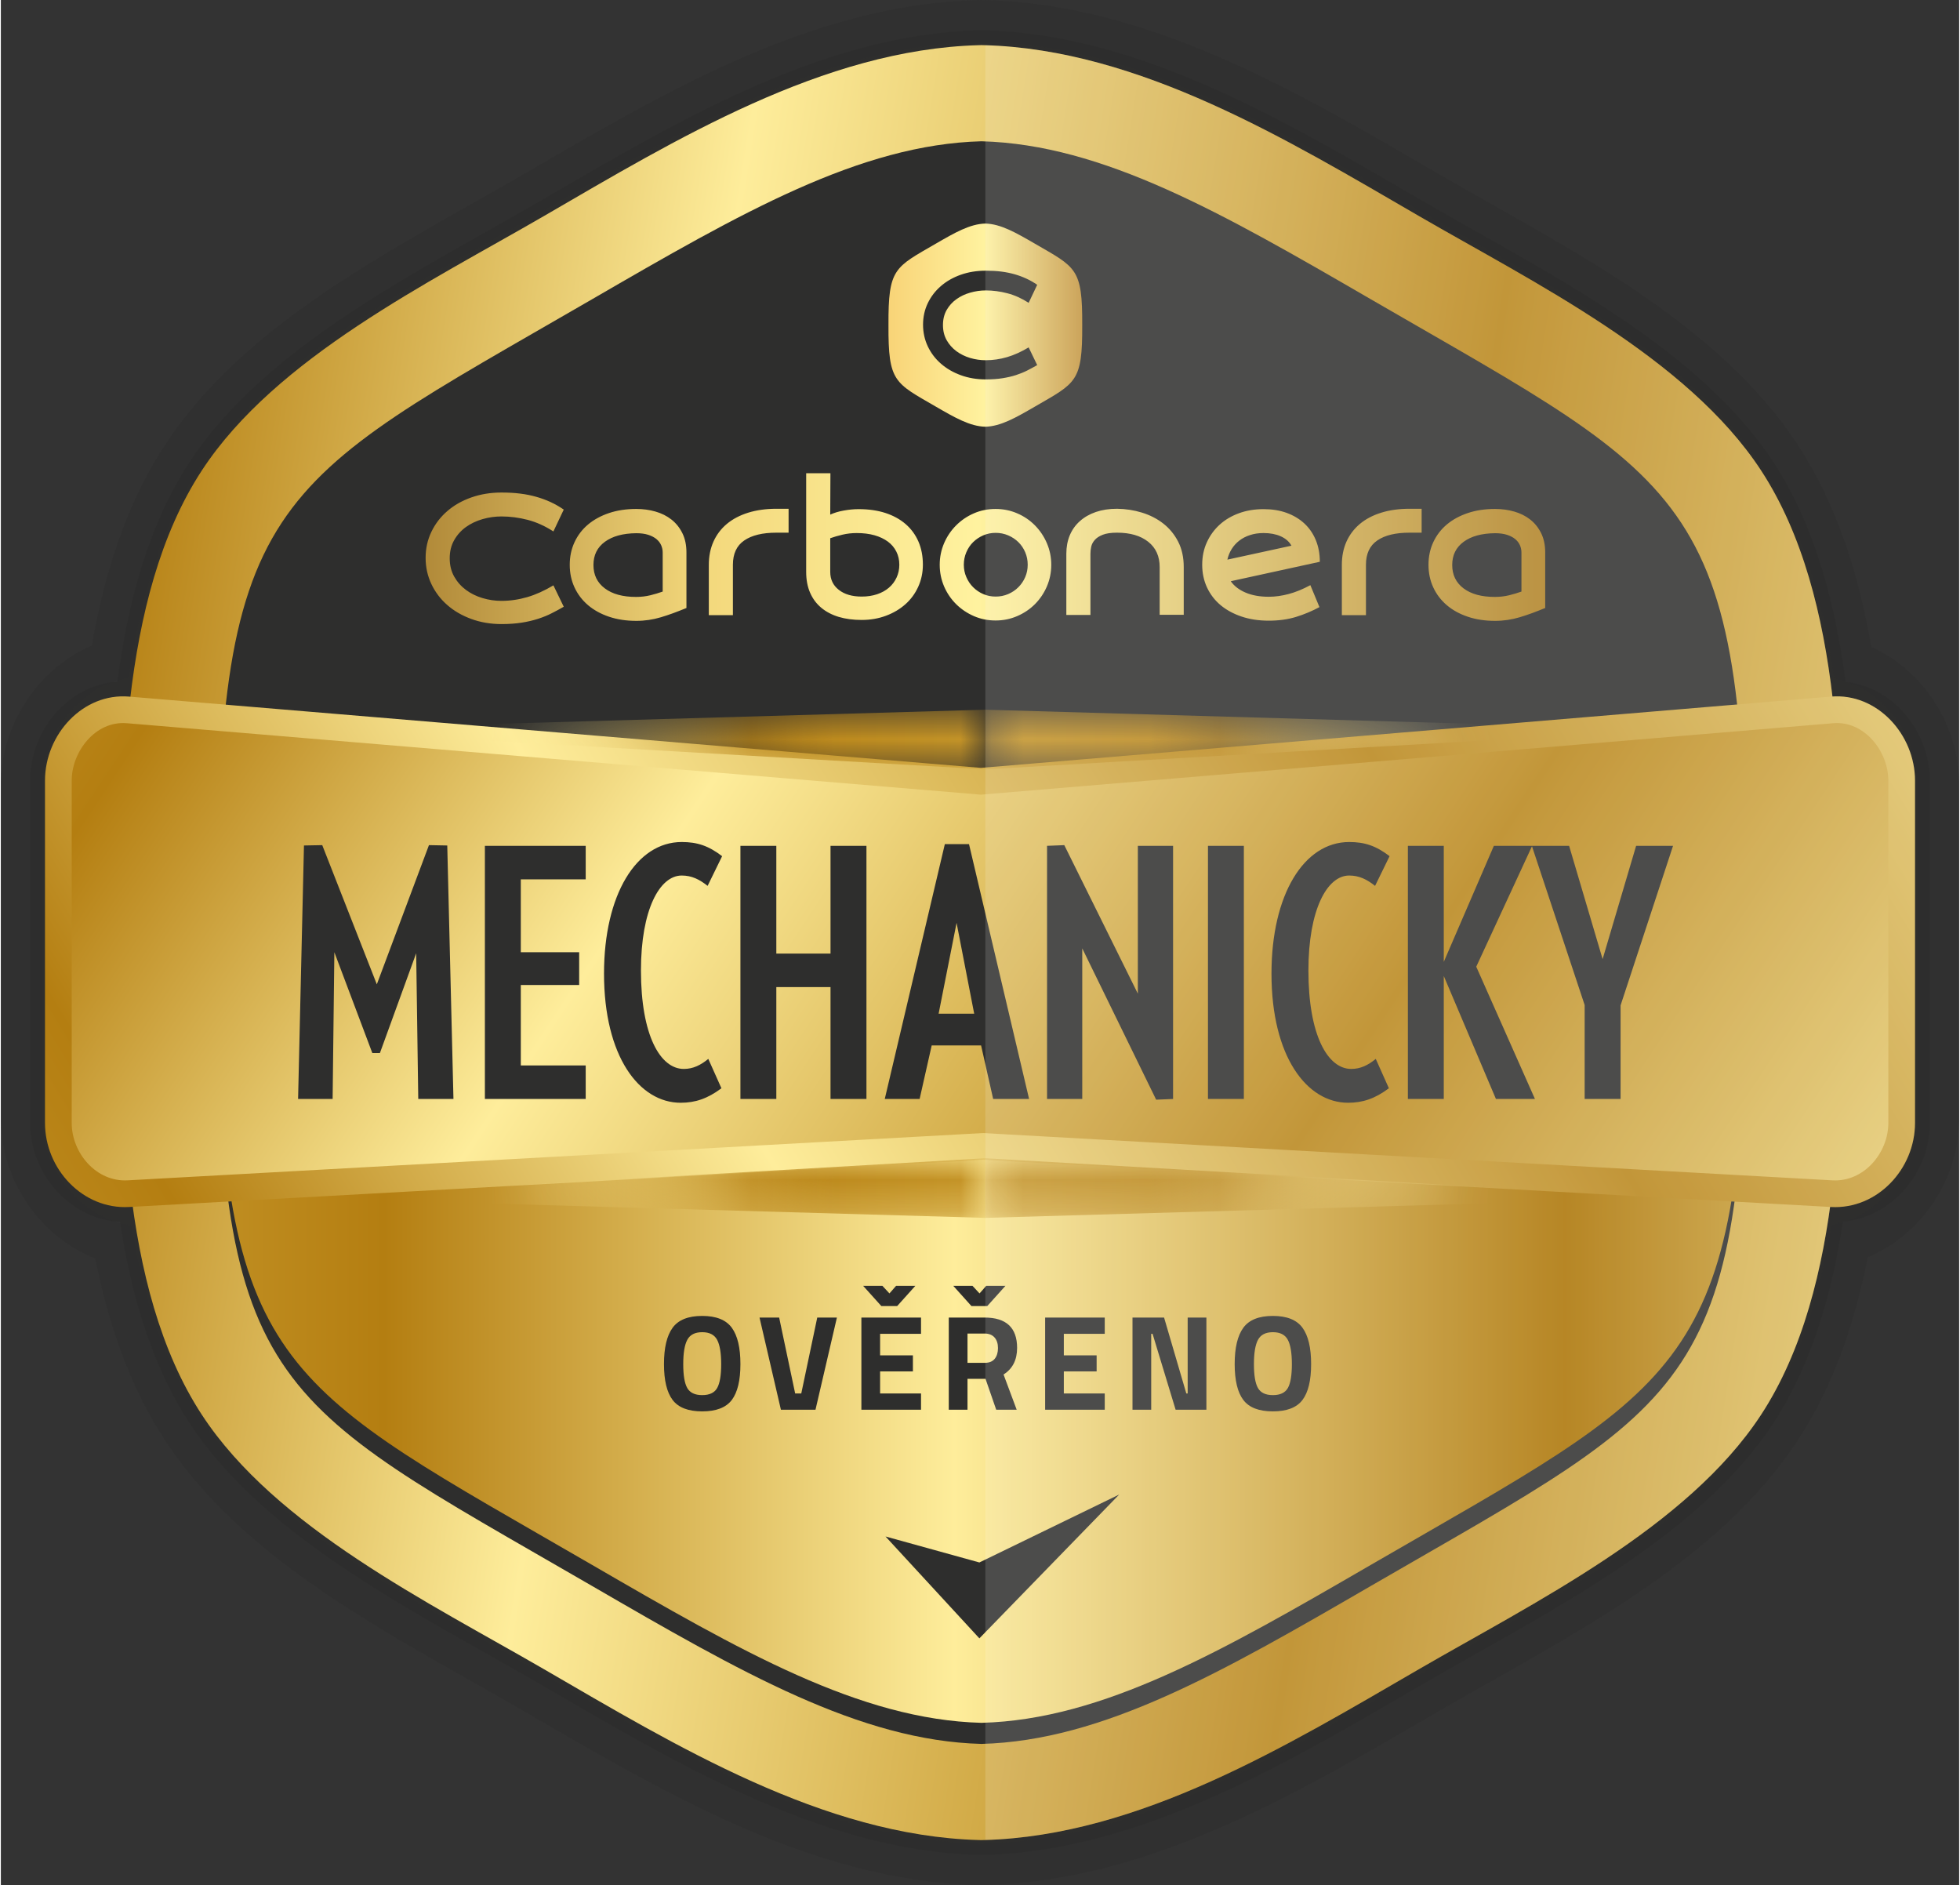 <?xml version="1.0" encoding="UTF-8"?>
<!DOCTYPE svg PUBLIC "-//W3C//DTD SVG 1.1//EN" "http://www.w3.org/Graphics/SVG/1.1/DTD/svg11.dtd">
<!-- Creator: CorelDRAW 2021.5 -->
<svg xmlns="http://www.w3.org/2000/svg" xml:space="preserve" width="444px" height="427px" version="1.1" style="shape-rendering:geometricPrecision; text-rendering:geometricPrecision; image-rendering:optimizeQuality; fill-rule:evenodd; clip-rule:evenodd"
viewBox="0 0 62.249 59.918"
 xmlns:xlink="http://www.w3.org/1999/xlink"
 xmlns:xodm="http://www.corel.com/coreldraw/odm/2003">
 <rect x="0" y="0" width="62.249" height="59.918" fill="#333333" stroke="none"/>
 <defs>
  <style type="text/css">
   <![CDATA[
    .fil0 {fill:#2E2E2D}
    .fil1 {fill:#2E2E2D;fill-rule:nonzero}
    .fil13 {fill:#FDFDFD;fill-opacity:0.149}
    .fil12 {fill:#2E2E2D;fill-opacity:0.471}
    .fil11 {fill:url(#id8);fill-rule:nonzero}
    .fil9 {fill:url(#id9);fill-rule:nonzero}
    .fil10 {fill:url(#id10);fill-rule:nonzero}
    .fil8 {fill:url(#id11);fill-rule:nonzero}
    .fil6 {fill:url(#id12);fill-rule:nonzero}
    .fil5 {fill:url(#id13);fill-rule:nonzero}
    .fil3 {fill:url(#id14);fill-rule:nonzero}
    .fil2 {fill:url(#id15);fill-rule:nonzero}
    .fil4 {fill:url(#id16);fill-rule:nonzero}
    .fil7 {fill:url(#id17);fill-rule:nonzero}
   ]]>
  </style>
   <mask id="id0">
  <linearGradient id="id1" gradientUnits="userSpaceOnUse" x1="26.131" y1="23.47" x2="15.694" y2="23.471">
   <stop offset="0" style="stop-opacity:1; stop-color:white"/>
   <stop offset="1" style="stop-opacity:0; stop-color:white"/>
  </linearGradient>
    <rect style="fill:url(#id1)" x="9.432" y="22.556" width="21.862" height="1.896"/>
   </mask>
   <mask id="id2">
  <linearGradient id="id3" gradientUnits="userSpaceOnUse" x1="36.458" y1="23.47" x2="46.895" y2="23.471">
   <stop offset="0" style="stop-opacity:1; stop-color:white"/>
   <stop offset="1" style="stop-opacity:0; stop-color:white"/>
  </linearGradient>
    <rect style="fill:url(#id3)" x="31.294" y="22.556" width="21.862" height="1.896"/>
   </mask>
   <mask id="id4">
  <linearGradient id="id5" gradientUnits="userSpaceOnUse" x1="26.131" y1="37.794" x2="15.694" y2="37.793">
   <stop offset="0" style="stop-opacity:1; stop-color:white"/>
   <stop offset="1" style="stop-opacity:0; stop-color:white"/>
  </linearGradient>
    <rect style="fill:url(#id5)" x="9.432" y="36.812" width="21.862" height="1.896"/>
   </mask>
   <mask id="id6">
  <linearGradient id="id7" gradientUnits="userSpaceOnUse" x1="36.458" y1="37.794" x2="46.895" y2="37.793">
   <stop offset="0" style="stop-opacity:1; stop-color:white"/>
   <stop offset="1" style="stop-opacity:0; stop-color:white"/>
  </linearGradient>
    <rect style="fill:url(#id7)" x="31.294" y="36.812" width="21.862" height="1.896"/>
   </mask>
  <linearGradient id="id8" gradientUnits="userSpaceOnUse" x1="53.156" y1="37.76" x2="31.294" y2="37.76">
   <stop offset="0" style="stop-opacity:1; stop-color:#C59529"/>
   <stop offset="0.122" style="stop-opacity:1; stop-color:#B47E11"/>
   <stop offset="0.349" style="stop-opacity:1; stop-color:#FEED9B"/>
   <stop offset="0.659" style="stop-opacity:1; stop-color:#B98518"/>
   <stop offset="1" style="stop-opacity:1; stop-color:#C59529"/>
  </linearGradient>
  <linearGradient id="id9" gradientUnits="userSpaceOnUse" xlink:href="#id8" x1="53.156" y1="23.504" x2="31.294" y2="23.504">
  </linearGradient>
  <linearGradient id="id10" gradientUnits="userSpaceOnUse" xlink:href="#id8" x1="9.432" y1="37.76" x2="31.294" y2="37.76">
  </linearGradient>
  <linearGradient id="id11" gradientUnits="userSpaceOnUse" xlink:href="#id8" x1="9.432" y1="23.504" x2="31.294" y2="23.504">
  </linearGradient>
  <linearGradient id="id12" gradientUnits="userSpaceOnUse" x1="1.009" y1="48.172" x2="64.356" y2="9.464">
   <stop offset="0" style="stop-opacity:1; stop-color:#C59529"/>
   <stop offset="0.122" style="stop-opacity:1; stop-color:#B47E11"/>
   <stop offset="0.349" style="stop-opacity:1; stop-color:#FEED9B"/>
   <stop offset="0.659" style="stop-opacity:1; stop-color:#B98518"/>
   <stop offset="1" style="stop-opacity:1; stop-color:#FBEC9B"/>
  </linearGradient>
  <linearGradient id="id13" gradientUnits="userSpaceOnUse" x1="27.755" y1="10.334" x2="34.375" y2="10.334">
   <stop offset="0" style="stop-opacity:1; stop-color:#F7CF71"/>
   <stop offset="0.529" style="stop-opacity:1; stop-color:#FFF29F"/>
   <stop offset="1" style="stop-opacity:1; stop-color:#C4953F"/>
  </linearGradient>
  <linearGradient id="id14" gradientUnits="userSpaceOnUse" xlink:href="#id12" x1="-6.425" y1="18.687" x2="71.633" y2="31.176">
  </linearGradient>
  <linearGradient id="id15" gradientUnits="userSpaceOnUse" x1="4.545" y1="43.754" x2="67.099" y2="43.756">
   <stop offset="0" style="stop-opacity:1; stop-color:#C59529"/>
   <stop offset="0.122" style="stop-opacity:1; stop-color:#B47E11"/>
   <stop offset="0.412" style="stop-opacity:1; stop-color:#FEED9B"/>
   <stop offset="0.722" style="stop-opacity:1; stop-color:#AB7200"/>
   <stop offset="1" style="stop-opacity:1; stop-color:#FBEC9B"/>
  </linearGradient>
  <linearGradient id="id16" gradientUnits="userSpaceOnUse" x1="10.847" y1="17.438" x2="49.091" y2="17.438">
   <stop offset="0" style="stop-opacity:1; stop-color:#9E7325"/>
   <stop offset="0.302" style="stop-opacity:1; stop-color:#F3D87C"/>
   <stop offset="0.529" style="stop-opacity:1; stop-color:#FFF29F"/>
   <stop offset="1" style="stop-opacity:1; stop-color:#B08123"/>
  </linearGradient>
  <linearGradient id="id17" gradientUnits="userSpaceOnUse" xlink:href="#id12" x1="3.282" y1="9.507" x2="61.995" y2="48.428">
  </linearGradient>
 </defs>
 <g id="Vrstva_x0020_1">
  <g id="_1230674150176">
   <path class="fil0" d="M3.703 21.665c0.321,-2.414 0.954,-4.93 2.294,-6.976 2.416,-3.691 7.297,-6.067 11.031,-8.232 4.252,-2.465 8.997,-5.365 14.049,-5.493l0.094 -0.002 0.094 0.002c5.051,0.128 9.796,3.028 14.048,5.493 3.734,2.165 8.615,4.541 11.032,8.232 1.341,2.049 1.974,4.568 2.295,6.985 1.527,0.157 2.678,1.6 2.678,3.137l0 10.879c0,1.579 -1.202,2.998 -2.762,3.136 -0.342,2.225 -0.974,4.512 -2.211,6.402 -2.417,3.692 -7.298,6.068 -11.032,8.232 -4.252,2.466 -8.997,5.366 -14.048,5.494l-0.094 0.002 -0.094 -0.002c-5.052,-0.128 -9.797,-3.028 -14.049,-5.494 -3.734,-2.164 -8.615,-4.54 -11.031,-8.232 -1.237,-1.888 -1.868,-4.172 -2.211,-6.395 -1.605,-0.088 -2.855,-1.533 -2.855,-3.143l0 -10.879c0,-0.838 0.336,-1.661 0.92,-2.262 0.498,-0.514 1.148,-0.837 1.852,-0.884z"/>
  </g>
  <path class="fil1" d="M4.119 22.143c0.313,-2.632 0.956,-5.184 2.273,-7.195 2.346,-3.585 7.239,-5.976 10.872,-8.082 4.163,-2.414 8.886,-5.298 13.825,-5.43l0.082 -0.002 0.082 0.002c4.939,0.132 9.661,3.017 13.824,5.43 3.633,2.106 8.526,4.497 10.873,8.082 1.315,2.01 1.958,4.559 2.272,7.188 1.443,-0.09 2.624,1.222 2.624,2.675l0 10.879c0,1.469 -1.204,2.753 -2.671,2.672l-0.028 -0.002c-0.337,2.423 -0.978,4.748 -2.197,6.61 -2.347,3.584 -7.24,5.976 -10.873,8.082 -4.163,2.413 -8.885,5.297 -13.824,5.43l-0.082 0.002 -0.082 -0.002c-4.939,-0.133 -9.662,-3.017 -13.825,-5.43 -3.633,-2.106 -8.526,-4.498 -10.872,-8.082 -1.22,-1.863 -1.861,-4.19 -2.198,-6.615l-0.119 0.007c-1.468,0.081 -2.672,-1.203 -2.672,-2.672l0 -10.879c0,-1.469 1.207,-2.794 2.672,-2.671l0.044 0.003z"/>
  <path class="fil2" d="M6.886 31.771c0.157,11.867 2.178,12.325 11.911,17.968 4.733,2.744 8.506,4.915 12.374,5.018 3.868,-0.103 7.641,-2.274 12.373,-5.018 9.734,-5.643 11.754,-6.101 11.912,-17.968l-48.57 0z"/>
  <path class="fil3" d="M3.821 29.959c0,-4.685 -0.089,-10.949 2.571,-15.011 2.346,-3.585 7.239,-5.976 10.872,-8.082 4.163,-2.414 8.886,-5.298 13.825,-5.43l0.082 -0.002 0.082 0.002c4.939,0.132 9.661,3.017 13.824,5.43 3.633,2.106 8.526,4.497 10.873,8.082 2.659,4.062 2.57,10.326 2.57,15.011 0,4.685 0.089,10.949 -2.57,15.011 -2.347,3.584 -7.24,5.976 -10.873,8.082 -4.163,2.413 -8.885,5.297 -13.824,5.43l-0.082 0.002 -0.082 -0.002c-4.939,-0.133 -9.662,-3.017 -13.825,-5.43 -3.633,-2.106 -8.526,-4.498 -10.872,-8.082 -2.66,-4.062 -2.571,-10.326 -2.571,-15.011zm3.056 0c-0.065,14.312 1.549,14.438 11.92,20.45 4.733,2.744 8.506,4.915 12.374,5.018 3.868,-0.103 7.641,-2.274 12.373,-5.018 10.371,-6.012 11.986,-6.138 11.92,-20.45 0.066,-14.312 -1.549,-14.438 -11.92,-20.45 -4.732,-2.744 -8.505,-4.915 -12.373,-5.019 -3.868,0.104 -7.641,2.275 -12.374,5.019 -10.371,6.012 -11.985,6.138 -11.92,20.45z"/>
  <polygon class="fil0" points="31.105,49.66 28.121,48.834 31.105,52.072 35.549,47.501 "/>
  <path class="fil4" d="M17.893 19.284c-0.125,0.072 -0.252,0.141 -0.383,0.207 -0.13,0.067 -0.274,0.125 -0.431,0.176 -0.157,0.051 -0.33,0.092 -0.519,0.122 -0.189,0.03 -0.405,0.046 -0.647,0.046 -0.344,0 -0.663,-0.054 -0.958,-0.162 -0.295,-0.108 -0.55,-0.255 -0.764,-0.443 -0.215,-0.187 -0.383,-0.409 -0.505,-0.666 -0.122,-0.257 -0.184,-0.535 -0.184,-0.834 0,-0.299 0.062,-0.575 0.184,-0.828 0.122,-0.254 0.29,-0.473 0.505,-0.658 0.214,-0.186 0.469,-0.33 0.764,-0.434 0.295,-0.104 0.614,-0.156 0.958,-0.156 0.216,0 0.414,0.011 0.596,0.034 0.181,0.022 0.353,0.057 0.513,0.103 0.161,0.045 0.313,0.102 0.457,0.168 0.144,0.067 0.282,0.147 0.414,0.237l-0.329 0.695c-0.269,-0.174 -0.542,-0.297 -0.82,-0.369 -0.278,-0.072 -0.555,-0.108 -0.831,-0.108 -0.204,0 -0.404,0.028 -0.601,0.085 -0.197,0.057 -0.373,0.14 -0.528,0.251 -0.155,0.112 -0.28,0.251 -0.374,0.417 -0.095,0.166 -0.142,0.358 -0.142,0.577 0,0.219 0.047,0.412 0.142,0.581 0.094,0.167 0.219,0.309 0.374,0.424 0.155,0.115 0.331,0.202 0.528,0.26 0.197,0.059 0.397,0.088 0.601,0.088 0.276,0 0.549,-0.04 0.82,-0.119 0.27,-0.079 0.547,-0.204 0.831,-0.374l0.329 0.68zm9.373 -3.102c0.314,0 0.597,0.04 0.849,0.121 0.251,0.082 0.466,0.199 0.643,0.352 0.178,0.153 0.314,0.339 0.409,0.556 0.094,0.217 0.142,0.462 0.142,0.735 0,0.253 -0.05,0.487 -0.148,0.703 -0.098,0.216 -0.234,0.401 -0.408,0.556 -0.174,0.155 -0.38,0.277 -0.619,0.366 -0.238,0.089 -0.495,0.133 -0.771,0.133 -0.269,0 -0.511,-0.032 -0.726,-0.096 -0.216,-0.065 -0.401,-0.161 -0.556,-0.29 -0.155,-0.128 -0.274,-0.288 -0.357,-0.479 -0.084,-0.191 -0.125,-0.413 -0.125,-0.666l0 -3.132 0.771 0 -0.006 1.315c0.122,-0.056 0.264,-0.1 0.429,-0.129 0.164,-0.03 0.322,-0.045 0.473,-0.045zm0.1 2.779c0.177,0 0.339,-0.025 0.487,-0.074 0.147,-0.049 0.272,-0.119 0.376,-0.208 0.104,-0.089 0.184,-0.195 0.243,-0.321 0.058,-0.125 0.088,-0.262 0.088,-0.409 0,-0.152 -0.031,-0.291 -0.094,-0.416 -0.062,-0.125 -0.151,-0.231 -0.268,-0.318 -0.118,-0.087 -0.259,-0.155 -0.428,-0.203 -0.167,-0.047 -0.355,-0.07 -0.562,-0.07 -0.159,0 -0.309,0.017 -0.453,0.051 -0.144,0.034 -0.273,0.071 -0.391,0.113l0 1.07c0,0.239 0.091,0.43 0.272,0.571 0.181,0.143 0.424,0.214 0.73,0.214zm4.254 -2.785c0.242,0 0.471,0.046 0.686,0.139 0.216,0.092 0.404,0.22 0.565,0.383 0.16,0.162 0.287,0.351 0.38,0.567 0.092,0.215 0.139,0.444 0.139,0.686 0,0.242 -0.047,0.471 -0.139,0.687 -0.093,0.215 -0.22,0.403 -0.38,0.564 -0.161,0.161 -0.349,0.287 -0.565,0.38 -0.215,0.093 -0.444,0.139 -0.686,0.139 -0.246,0 -0.476,-0.046 -0.689,-0.139 -0.214,-0.093 -0.402,-0.219 -0.565,-0.38 -0.162,-0.161 -0.29,-0.349 -0.383,-0.564 -0.092,-0.216 -0.139,-0.445 -0.139,-0.687 0,-0.242 0.047,-0.471 0.139,-0.686 0.093,-0.216 0.221,-0.405 0.383,-0.567 0.163,-0.163 0.351,-0.291 0.565,-0.383 0.213,-0.093 0.443,-0.139 0.689,-0.139zm0.003 2.785c0.14,0 0.271,-0.026 0.396,-0.079 0.124,-0.053 0.232,-0.125 0.325,-0.218 0.093,-0.092 0.165,-0.2 0.218,-0.322 0.053,-0.123 0.079,-0.254 0.079,-0.393 0,-0.141 -0.026,-0.272 -0.079,-0.397 -0.053,-0.124 -0.125,-0.231 -0.218,-0.322 -0.093,-0.091 -0.201,-0.162 -0.325,-0.215 -0.125,-0.053 -0.256,-0.079 -0.396,-0.079 -0.14,0 -0.271,0.026 -0.394,0.079 -0.122,0.053 -0.229,0.124 -0.322,0.215 -0.093,0.091 -0.164,0.198 -0.217,0.322 -0.053,0.125 -0.08,0.256 -0.08,0.397 0,0.139 0.027,0.27 0.08,0.393 0.053,0.122 0.124,0.23 0.217,0.322 0.093,0.093 0.2,0.165 0.322,0.218 0.123,0.053 0.254,0.079 0.394,0.079zm3.86 -2.791c0.272,0.004 0.535,0.044 0.789,0.122 0.254,0.078 0.48,0.193 0.676,0.346 0.197,0.153 0.356,0.345 0.475,0.576 0.119,0.231 0.178,0.501 0.178,0.811l0 1.515 -0.765 0 0 -1.515c0,-0.344 -0.121,-0.613 -0.363,-0.805 -0.242,-0.193 -0.573,-0.29 -0.993,-0.29 -0.189,0 -0.34,0.022 -0.451,0.065 -0.112,0.044 -0.197,0.099 -0.255,0.165 -0.059,0.066 -0.097,0.138 -0.114,0.215 -0.017,0.078 -0.025,0.153 -0.025,0.225l0 1.945 -0.766 0 0 -1.945c0,-0.216 0.037,-0.412 0.11,-0.588 0.074,-0.175 0.181,-0.326 0.322,-0.45 0.14,-0.125 0.309,-0.222 0.508,-0.29 0.199,-0.068 0.423,-0.102 0.674,-0.102zm6.432 3.126c-0.238,0.128 -0.487,0.232 -0.746,0.312 -0.259,0.079 -0.547,0.119 -0.865,0.119 -0.318,0 -0.606,-0.044 -0.865,-0.131 -0.259,-0.087 -0.481,-0.208 -0.667,-0.363 -0.185,-0.155 -0.328,-0.342 -0.431,-0.561 -0.102,-0.22 -0.153,-0.46 -0.153,-0.721 0,-0.261 0.049,-0.499 0.148,-0.715 0.098,-0.215 0.233,-0.401 0.405,-0.558 0.172,-0.157 0.378,-0.279 0.616,-0.366 0.238,-0.087 0.499,-0.13 0.783,-0.13 0.268,0 0.512,0.039 0.731,0.118 0.22,0.08 0.408,0.193 0.565,0.338 0.157,0.146 0.278,0.322 0.363,0.528 0.085,0.206 0.128,0.435 0.128,0.689l-2.831 0.618c0.109,0.155 0.268,0.276 0.474,0.363 0.206,0.087 0.451,0.131 0.734,0.131 0.204,0 0.416,-0.03 0.636,-0.088 0.219,-0.059 0.448,-0.152 0.686,-0.281l0.289 0.698zm-1.775 -2.354c-0.159,0 -0.304,0.021 -0.434,0.065 -0.131,0.042 -0.244,0.102 -0.341,0.177 -0.096,0.075 -0.177,0.164 -0.241,0.267 -0.064,0.104 -0.109,0.216 -0.136,0.336l2.037 -0.443c-0.072,-0.13 -0.186,-0.23 -0.341,-0.299 -0.155,-0.069 -0.336,-0.103 -0.544,-0.103zm5.023 -0.772l0 0.76 -0.386 0c-0.443,0 -0.784,0.082 -1.024,0.248 -0.24,0.164 -0.36,0.422 -0.36,0.77l0 1.603 -0.766 0 0 -1.6c0,-0.272 0.049,-0.518 0.147,-0.737 0.099,-0.219 0.241,-0.407 0.426,-0.562 0.185,-0.155 0.411,-0.274 0.678,-0.357 0.266,-0.083 0.566,-0.125 0.899,-0.125l0.386 0zm2.334 0.006c0.211,0 0.414,0.027 0.607,0.082 0.193,0.055 0.362,0.139 0.507,0.252 0.146,0.114 0.262,0.258 0.349,0.432 0.087,0.174 0.131,0.38 0.131,0.618l0 1.764c-0.148,0.061 -0.288,0.115 -0.423,0.165 -0.134,0.049 -0.265,0.092 -0.391,0.13 -0.127,0.038 -0.255,0.066 -0.383,0.085 -0.129,0.019 -0.261,0.029 -0.397,0.029 -0.318,0 -0.606,-0.044 -0.865,-0.131 -0.259,-0.087 -0.482,-0.209 -0.667,-0.366 -0.185,-0.157 -0.329,-0.345 -0.431,-0.564 -0.102,-0.22 -0.153,-0.46 -0.153,-0.721 0,-0.261 0.051,-0.501 0.153,-0.72 0.102,-0.219 0.246,-0.407 0.431,-0.562 0.185,-0.155 0.408,-0.276 0.667,-0.363 0.259,-0.087 0.547,-0.13 0.865,-0.13zm0 0.771c-0.424,0.004 -0.757,0.095 -0.999,0.273 -0.242,0.177 -0.363,0.423 -0.363,0.737 0,0.314 0.12,0.562 0.36,0.743 0.241,0.182 0.573,0.272 0.996,0.272 0.159,0 0.31,-0.018 0.454,-0.053 0.144,-0.036 0.274,-0.075 0.391,-0.117l0 -1.242c0,-0.08 -0.016,-0.156 -0.048,-0.23 -0.032,-0.074 -0.082,-0.139 -0.15,-0.196 -0.068,-0.056 -0.155,-0.102 -0.261,-0.136 -0.106,-0.034 -0.233,-0.051 -0.38,-0.051zm-27.298 -0.771c0.212,0 0.414,0.027 0.607,0.082 0.193,0.055 0.362,0.139 0.507,0.252 0.146,0.114 0.262,0.258 0.349,0.432 0.087,0.174 0.131,0.38 0.131,0.618l0 1.764c-0.148,0.061 -0.288,0.115 -0.423,0.165 -0.134,0.049 -0.265,0.092 -0.391,0.13 -0.127,0.038 -0.255,0.066 -0.383,0.085 -0.129,0.019 -0.261,0.029 -0.397,0.029 -0.318,0 -0.606,-0.044 -0.865,-0.131 -0.259,-0.087 -0.481,-0.209 -0.667,-0.366 -0.185,-0.157 -0.329,-0.345 -0.431,-0.564 -0.102,-0.22 -0.153,-0.46 -0.153,-0.721 0,-0.261 0.051,-0.501 0.153,-0.72 0.102,-0.219 0.246,-0.407 0.431,-0.562 0.186,-0.155 0.408,-0.276 0.667,-0.363 0.259,-0.087 0.547,-0.13 0.865,-0.13zm0 0.771c-0.424,0.004 -0.756,0.095 -0.999,0.273 -0.242,0.177 -0.363,0.423 -0.363,0.737 0,0.314 0.12,0.562 0.361,0.743 0.24,0.182 0.572,0.272 0.995,0.272 0.159,0 0.31,-0.018 0.454,-0.053 0.144,-0.036 0.274,-0.075 0.391,-0.117l0 -1.242c0,-0.08 -0.016,-0.156 -0.048,-0.23 -0.032,-0.074 -0.082,-0.139 -0.15,-0.196 -0.068,-0.056 -0.155,-0.102 -0.261,-0.136 -0.106,-0.034 -0.233,-0.051 -0.38,-0.051zm4.841 -0.777l0 0.76 -0.386 0c-0.442,0 -0.783,0.082 -1.024,0.248 -0.24,0.164 -0.36,0.422 -0.36,0.77l0 1.603 -0.766 0 0 -1.6c0,-0.272 0.05,-0.518 0.148,-0.737 0.098,-0.219 0.24,-0.407 0.425,-0.562 0.186,-0.155 0.412,-0.274 0.678,-0.357 0.267,-0.083 0.567,-0.125 0.899,-0.125l0.386 0z"/>
  <path class="fil5" d="M28.215 10.334c-0.009,1.814 0.196,1.83 1.511,2.593 0.6,0.347 1.078,0.623 1.568,0.636 0.491,-0.013 0.969,-0.289 1.569,-0.636 1.315,-0.763 1.519,-0.779 1.511,-2.593 0.008,-1.814 -0.196,-1.83 -1.511,-2.593 -0.6,-0.347 -1.078,-0.623 -1.569,-0.636 -0.49,0.013 -0.968,0.289 -1.568,0.636 -1.315,0.763 -1.52,0.779 -1.511,2.593zm4.728 1.27c-0.103,0.059 -0.208,0.116 -0.316,0.171 -0.108,0.055 -0.227,0.103 -0.357,0.146 -0.129,0.042 -0.272,0.075 -0.429,0.1 -0.156,0.025 -0.334,0.038 -0.534,0.038 -0.285,0 -0.549,-0.045 -0.793,-0.134 -0.244,-0.089 -0.454,-0.211 -0.631,-0.366 -0.178,-0.154 -0.317,-0.338 -0.418,-0.55 -0.1,-0.213 -0.151,-0.443 -0.151,-0.69 0,-0.247 0.051,-0.475 0.151,-0.684 0.101,-0.21 0.24,-0.391 0.418,-0.544 0.177,-0.153 0.387,-0.273 0.631,-0.359 0.244,-0.086 0.508,-0.129 0.793,-0.129 0.178,0 0.342,0.009 0.492,0.028 0.15,0.019 0.292,0.048 0.424,0.085 0.133,0.038 0.259,0.085 0.378,0.14 0.119,0.055 0.233,0.121 0.342,0.196l-0.272 0.573c-0.222,-0.144 -0.448,-0.245 -0.677,-0.304 -0.23,-0.06 -0.459,-0.09 -0.687,-0.09 -0.169,0 -0.335,0.024 -0.497,0.071 -0.163,0.047 -0.308,0.115 -0.436,0.208 -0.129,0.092 -0.232,0.207 -0.31,0.343 -0.078,0.138 -0.117,0.297 -0.117,0.478 0,0.181 0.039,0.341 0.117,0.48 0.078,0.138 0.181,0.255 0.31,0.351 0.128,0.094 0.273,0.166 0.436,0.215 0.162,0.048 0.328,0.072 0.497,0.072 0.228,0 0.454,-0.033 0.677,-0.098 0.224,-0.066 0.453,-0.169 0.687,-0.31l0.272 0.563z"/>
  <path class="fil6" d="M4.075 38.362l27.145 -1.5 26.955 1.5c1.467,0.081 2.671,-1.203 2.671,-2.672l0 -10.879c0,-1.469 -1.207,-2.794 -2.671,-2.671l-27.024 2.265 -27.076 -2.265c-1.465,-0.123 -2.672,1.202 -2.672,2.671l0 10.879c0,1.469 1.204,2.753 2.672,2.672z"/>
  <path class="fil7" d="M4.028 37.515l27.192 -1.503 27.002 1.503c0.997,0.055 1.776,-0.869 1.776,-1.825l0 -10.879c0,-0.928 -0.759,-1.909 -1.752,-1.825l-27.095 2.271 -27.147 -2.271c-0.994,-0.084 -1.752,0.897 -1.752,1.825l0 10.879c0,0.956 0.778,1.879 1.776,1.825z"/>
  <polygon class="fil8" style="mask:url(#id0)" points="31.294,24.452 31.294,22.556 9.432,23.189 "/>
  <polygon class="fil9" style="mask:url(#id2)" points="31.294,24.452 31.294,22.556 53.156,23.189 "/>
  <polygon class="fil10" style="mask:url(#id4)" points="31.294,36.812 31.294,38.708 9.432,38.075 "/>
  <polygon class="fil11" style="mask:url(#id6)" points="31.294,36.812 31.294,38.708 53.156,38.075 "/>
  <path class="fil1" d="M14.387 34.929l-0.197 -8.057 -0.582 -0.011 -1.657 4.424 -1.735 -4.424 -0.581 0.011 -0.187 8.057 1.098 0 0.055 -4.665 1.207 3.205 0.241 0 1.153 -3.172 0.066 4.632 1.119 0zm4.204 0l0 -1.065 -2.063 0 0 -2.557 1.855 0 0 -1.043 -1.855 0 0 -2.316 2.063 0 0 -1.065 -3.205 0 0 8.046 3.205 0zm4.314 -0.341l-0.417 -0.933c-0.242,0.198 -0.483,0.319 -0.779,0.319 -0.747,0 -1.362,-1.065 -1.362,-3.128 0,-1.932 0.593,-3.019 1.296,-3.019 0.318,0 0.56,0.121 0.823,0.329l0.461 -0.944c-0.428,-0.329 -0.79,-0.45 -1.284,-0.45 -1.438,0 -2.47,1.669 -2.47,4.182 0,2.635 1.12,4.105 2.437,4.105 0.461,0 0.856,-0.131 1.295,-0.461zm4.61 0.341l0 -8.046 -1.142 0 0 3.425 -1.723 0 0 -3.425 -1.141 0 0 8.046 1.141 0 0 -3.557 1.723 0 0 3.557 1.142 0zm5.17 0l-1.91 -8.101 -0.768 0 -1.91 8.101 1.108 0 0.384 -1.702 1.57 0 0.384 1.702 1.142 0zm-1.745 -2.711l-1.131 0 0.571 -2.887 0.56 2.887zm6.322 2.711l0 -8.046 -1.12 0 0 4.698 -2.338 -4.72 -0.548 0.022 0 8.046 1.119 0 0 -4.786 2.349 4.808 0.538 -0.022zm2.25 0l0 -8.046 -1.141 0 0 8.046 1.141 0zm4.61 -0.341l-0.417 -0.933c-0.242,0.198 -0.483,0.319 -0.779,0.319 -0.747,0 -1.362,-1.065 -1.362,-3.128 0,-1.932 0.593,-3.019 1.296,-3.019 0.318,0 0.56,0.121 0.823,0.329l0.461 -0.944c-0.428,-0.329 -0.79,-0.45 -1.284,-0.45 -1.438,0 -2.47,1.669 -2.47,4.182 0,2.635 1.12,4.105 2.437,4.105 0.461,0 0.856,-0.131 1.295,-0.461zm4.643 0.341l-1.866 -4.204 1.778 -3.842 -1.218 0 -1.592 3.688 0 -3.688 -1.141 0 0 8.046 1.141 0 0 -3.908 1.658 3.908 1.24 0zm4.39 -8.046l-1.174 0 -1.065 3.6 -1.065 -3.6 -1.185 0 1.679 5.06 0 2.986 1.142 0 0 -2.975 1.668 -5.071z"/>
  <path class="fil1" d="M21.818 44.114c0.085,0.151 0.244,0.227 0.476,0.227 0.233,0 0.392,-0.076 0.476,-0.227 0.085,-0.15 0.127,-0.403 0.127,-0.758 0,-0.355 -0.043,-0.613 -0.129,-0.773 -0.086,-0.161 -0.244,-0.242 -0.474,-0.242 -0.23,0 -0.388,0.081 -0.474,0.242 -0.086,0.16 -0.129,0.418 -0.129,0.773 0,0.355 0.042,0.608 0.127,0.758zm1.418 0.38c-0.183,0.242 -0.497,0.364 -0.942,0.364 -0.445,0 -0.759,-0.122 -0.941,-0.364 -0.183,-0.243 -0.274,-0.623 -0.274,-1.14 0,-0.517 0.091,-0.901 0.274,-1.153 0.182,-0.251 0.496,-0.377 0.941,-0.377 0.445,0 0.759,0.126 0.942,0.377 0.182,0.252 0.273,0.636 0.273,1.153 0,0.517 -0.091,0.897 -0.273,1.14zm2.715 -2.618l0.625 0 -0.681 2.93 -1.099 0 -0.68 -2.93 0.624 0 0.509 2.413 0.194 0 0.508 -2.413zm1.403 2.93l0 -2.93 1.896 0 0 0.517 -1.301 0 0 0.685 1.043 0 0 0.509 -1.043 0 0 0.702 1.301 0 0 0.517 -1.896 0zm0.634 -3.296l-0.578 -0.642 0.612 0 0.224 0.241 0.211 -0.241 0.612 0 -0.577 0.642 -0.504 0zm2.739 2.314l0 0.982 -0.595 0 0 -2.93 1.138 0c0.689,0 1.034,0.322 1.034,0.965 0,0.382 -0.144,0.664 -0.431,0.845l0.418 1.12 -0.651 0 -0.34 -0.982 -0.573 0zm0.551 -0.509c0.141,0 0.246,-0.043 0.315,-0.129 0.069,-0.086 0.103,-0.2 0.103,-0.341 0,-0.14 -0.036,-0.252 -0.109,-0.336 -0.074,-0.083 -0.179,-0.125 -0.317,-0.125l-0.543 0 0 0.931 0.551 0zm-0.426 -1.805l-0.577 -0.642 0.611 0 0.224 0.241 0.212 -0.241 0.611 0 -0.577 0.642 -0.504 0zm2.343 3.296l0 -2.93 1.895 0 0 0.517 -1.301 0 0 0.685 1.043 0 0 0.509 -1.043 0 0 0.702 1.301 0 0 0.517 -1.895 0zm2.777 0l0 -2.93 1.004 0 0.707 2.413 0.043 0 0 -2.413 0.595 0 0 2.93 -0.978 0 -0.733 -2.413 -0.043 0 0 2.413 -0.595 0zm3.987 -0.692c0.085,0.151 0.243,0.227 0.476,0.227 0.233,0 0.391,-0.076 0.476,-0.227 0.085,-0.15 0.127,-0.403 0.127,-0.758 0,-0.355 -0.043,-0.613 -0.129,-0.773 -0.086,-0.161 -0.244,-0.242 -0.474,-0.242 -0.23,0 -0.388,0.081 -0.474,0.242 -0.086,0.16 -0.129,0.418 -0.129,0.773 0,0.355 0.042,0.608 0.127,0.758zm1.417 0.38c-0.182,0.242 -0.496,0.364 -0.941,0.364 -0.445,0 -0.759,-0.122 -0.941,-0.364 -0.183,-0.243 -0.274,-0.623 -0.274,-1.14 0,-0.517 0.091,-0.901 0.274,-1.153 0.182,-0.251 0.496,-0.377 0.941,-0.377 0.445,0 0.759,0.126 0.941,0.377 0.183,0.252 0.274,0.636 0.274,1.153 0,0.517 -0.091,0.897 -0.274,1.14z"/>
  <path class="fil12" d="M3.002 39.998c-1.78,-0.699 -3.002,-2.494 -3.002,-4.452l0 -10.605c0,-1.898 1.171,-3.689 2.89,-4.419 0.39,-2.238 1.077,-4.469 2.324,-6.374 2.581,-3.942 7.355,-6.263 11.32,-8.562 4.456,-2.583 9.198,-5.442 14.5,-5.582l0.136 -0.004 0.135 0.004c5.302,0.14 10.044,2.999 14.499,5.582 3.966,2.299 8.74,4.62 11.321,8.562 1.254,1.916 1.942,4.161 2.331,6.412 1.675,0.753 2.793,2.513 2.793,4.381l0 10.605c0,1.916 -1.172,3.685 -2.905,4.412 -0.403,2.044 -1.075,4.064 -2.22,5.812 -2.58,3.942 -7.354,6.263 -11.32,8.562 -4.455,2.583 -9.197,5.442 -14.499,5.582l-0.135 0.004 -0.136 -0.004c-5.302,-0.14 -10.044,-2.999 -14.5,-5.582 -3.965,-2.299 -8.739,-4.62 -11.32,-8.562 -1.136,-1.737 -1.807,-3.742 -2.212,-5.772zm1.066 -18.453c0.332,-2.323 0.968,-4.708 2.254,-6.672 2.404,-3.672 7.167,-5.991 10.876,-8.142 4.213,-2.442 8.864,-5.28 13.871,-5.404l0.101 -0.003 0.1 0.003c5.007,0.124 9.658,2.962 13.87,5.404 3.71,2.151 8.473,4.47 10.877,8.142 1.289,1.969 1.925,4.361 2.256,6.688 1.528,0.311 2.652,1.789 2.652,3.38l0 10.605c0,1.633 -1.175,3.096 -2.74,3.384 -0.351,2.136 -0.981,4.302 -2.168,6.115 -2.404,3.672 -7.167,5.991 -10.877,8.141 -4.212,2.442 -8.863,5.28 -13.87,5.405l-0.1 0.002 -0.101 -0.002c-5.007,-0.125 -9.658,-2.962 -13.871,-5.405 -3.709,-2.15 -8.472,-4.469 -10.876,-8.141 -1.184,-1.808 -1.814,-3.969 -2.166,-6.099 -1.611,-0.246 -2.832,-1.735 -2.832,-3.4l0 -10.605c0,-1.612 1.178,-3.124 2.744,-3.396z"/>
  <path class="fil13" d="M31.294 1.437l0 57.043c4.924,-0.147 9.632,-3.022 13.783,-5.428 3.633,-2.106 8.526,-4.498 10.873,-8.082 1.219,-1.862 1.86,-4.187 2.197,-6.61l0.028 0.002c1.467,0.081 2.671,-1.203 2.671,-2.672l0 -10.879c0,-1.453 -1.181,-2.765 -2.624,-2.675 -0.314,-2.629 -0.957,-5.178 -2.272,-7.188 -2.347,-3.585 -7.24,-5.976 -10.873,-8.082 -4.151,-2.407 -8.859,-5.281 -13.783,-5.429z"/>
 </g>
</svg>

